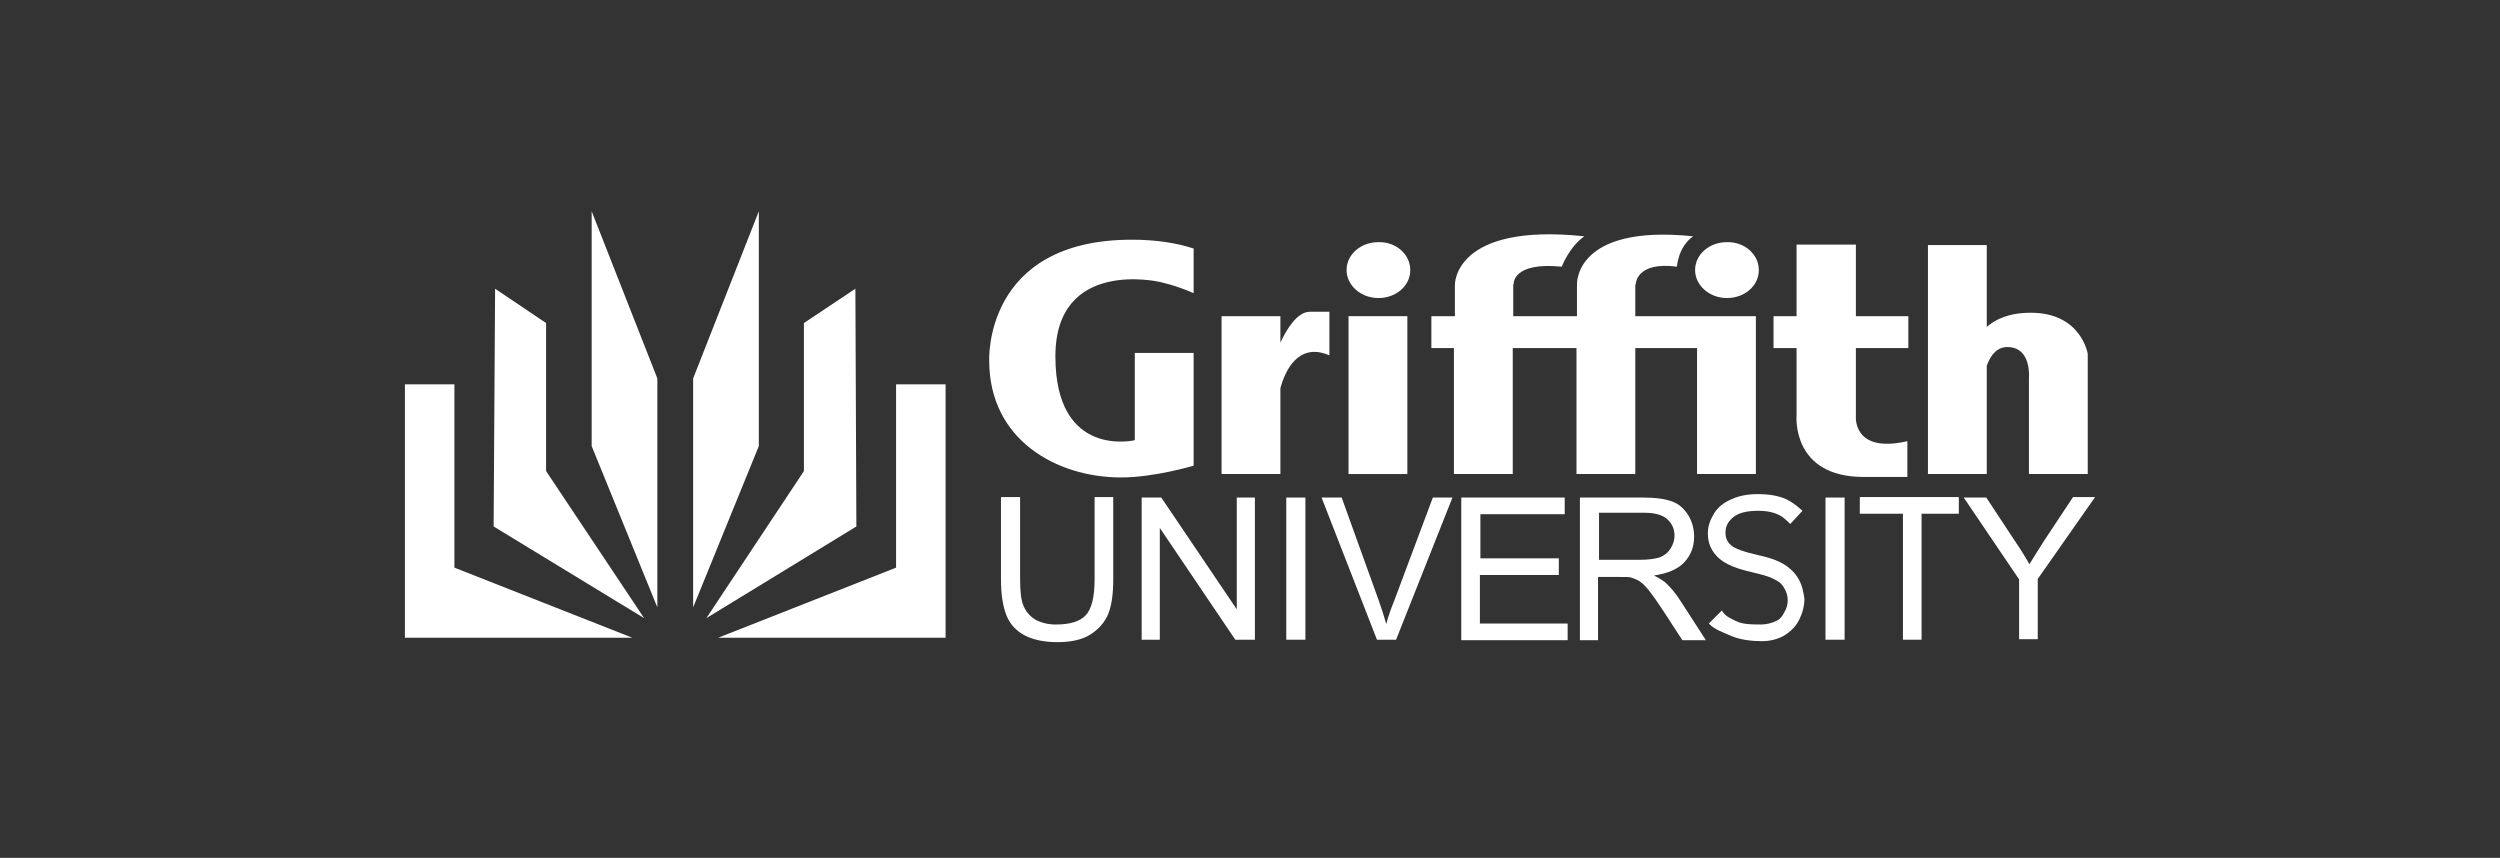 <?xml version="1.0" encoding="utf-8"?>
<!-- Generator: Adobe Illustrator 26.5.0, SVG Export Plug-In . SVG Version: 6.00 Build 0)  -->
<svg version="1.1" id="Layer_1" xmlns="http://www.w3.org/2000/svg" xmlns:xlink="http://www.w3.org/1999/xlink" x="0px" y="0px"
	 viewBox="0 0 510 175" style="enable-background:new 0 0 510 175;" xml:space="preserve">
<rect x="0" y="0" width="510" height="175" fill="#333333" stroke="none"/>
<style type="text/css">
	.st0{fill:#FFFFFF;}
</style>
<g>
	<rect x="275.1" y="64.5" class="st0" width="12" height="32.2"/>
	<path class="st0" d="M414.3,63.8c-4.6,0-7.3,1.4-9,2.9V50h-12v46.7h12V74.6c0.8-2.2,2.1-3.8,4.2-3.8c5,0,4.4,6.3,4.4,6.3v19.6h12
		V72.2C425.9,72.2,424.6,63.8,414.3,63.8z"/>
	<path class="st0" d="M271.2,63.6c-0.7,0-2,0-4,0c-2.6,0-4.8,3.7-6,6.3v-5.4h-12v32.2h12V79.2c0.9-3.4,3.6-9.5,10-6.7V63.6z"/>
	<path class="st0" d="M287.7,55.1c0,3.2-2.9,5.7-6.5,5.7c-3.6,0-6.5-2.6-6.5-5.7c0-3.2,2.9-5.7,6.5-5.7
		C284.8,49.3,287.7,51.9,287.7,55.1z"/>
	<path class="st0" d="M358.8,55.1c0,3.2-2.9,5.7-6.5,5.7c-3.6,0-6.5-2.6-6.5-5.7c0-3.2,2.9-5.7,6.5-5.7
		C355.9,49.3,358.8,51.9,358.8,55.1z"/>
	<path class="st0" d="M333.6,64.5v-6.4l0.1-0.2c0,0,0.1-4.6,8.4-3.5c0,0,0.2-4,3.3-6.2c-24.4-2.5-23.7,9.9-23.7,9.9v6.4h-13v-6.4
		l0.1-0.2c0,0-0.3-4.5,9.8-3.5c0,0,1.5-4,4.6-6.2c-26.7-2.8-26.4,9.9-26.4,9.9v6.4H292V71h4.6v25.7h12V71h13v25.7h12V71h12.6v25.7
		h12V64.5H333.6z"/>
	<path class="st0" d="M378.6,71h10.7v-6.5h-10.7V49.9h-12.1v14.6h-4.7V71h4.7v13.8c0,0-1.1,12.5,13.7,12.5c4,0,6.9,0,8.9,0V90
		c-11.3,2.6-10.5-5.2-10.5-5.2V71z"/>
	<path class="st0" d="M231.5,89.8c0,0-16.2,3.9-16.2-17.1c0-20.1,21.2-15.2,21.2-15.2s3.1,0.6,7,2.3v-9.1c-3.4-1.1-7.5-1.8-12.6-1.8
		c-30.3,0-29.1,24.7-29.1,24.7c0,16.1,13.7,23.8,26.9,23.8c6.8,0,14.8-2.4,14.8-2.4v-23h-12V89.8z"/>
	<path class="st0" d="M223.2,101.4h3.9v16.8c0,2.9-0.3,5.2-1,7c-0.7,1.7-1.9,3.1-3.6,4.2c-1.7,1.1-4,1.6-6.8,1.6
		c-2.7,0-5-0.5-6.7-1.4c-1.7-0.9-3-2.3-3.7-4.1c-0.7-1.8-1.1-4.2-1.1-7.3v-16.8h3.9v16.7c0,2.5,0.2,4.4,0.7,5.5
		c0.5,1.2,1.3,2.1,2.4,2.8c1.1,0.6,2.5,1,4.2,1c2.8,0,4.9-0.6,6.1-1.9c1.2-1.3,1.8-3.7,1.8-7.4V101.4z"/>
	<path class="st0" d="M232.9,130.5v-29h4l15.4,22.8v-22.8h3.7v29h-4l-15.4-22.8v22.8H232.9z"/>
	<path class="st0" d="M262.4,130.5v-29h3.9v29H262.4z"/>
	<path class="st0" d="M280.9,130.5l-11.3-29h4.1l7.6,21.1c0.6,1.7,1.1,3.3,1.5,4.7c0.4-1.6,1-3.2,1.6-4.7l7.9-21.1h4l-11.5,29H280.9
		z"/>
	<path class="st0" d="M298.1,130.5v-29h21.1v3.4h-17.2v9H318v3.4h-16.1v9.9h17.9v3.4H298.1z"/>
	<path class="st0" d="M322.3,130.5v-29h12.9c2.6,0,4.6,0.3,5.9,0.8c1.4,0.5,2.4,1.4,3.3,2.8c0.8,1.3,1.2,2.8,1.2,4.4
		c0,2.1-0.7,3.8-2,5.2c-1.3,1.4-3.4,2.3-6.2,2.7c1,0.5,1.8,1,2.3,1.4c1.1,1,2.2,2.3,3.2,3.9l5.1,7.9h-4.8l-3.9-6
		c-1.1-1.7-2.1-3.1-2.8-4c-0.7-0.9-1.4-1.6-2-2c-0.6-0.4-1.2-0.6-1.8-0.8c-0.4-0.1-1.2-0.1-2.2-0.1h-4.5v12.9H322.3z M326.2,114.2
		h8.3c1.8,0,3.1-0.2,4.1-0.5c1-0.4,1.7-1,2.2-1.8c0.5-0.8,0.8-1.7,0.8-2.6c0-1.4-0.5-2.5-1.5-3.4c-1-0.9-2.6-1.3-4.7-1.3h-9.2V114.2
		z"/>
	<path class="st0" d="M372.4,130.5v-29h3.9v29H372.4z"/>
	<path class="st0" d="M388.2,130.5v-25.7h-8.8v-3.4h20.2v3.4h-7.6v25.7H388.2z"/>
	<path class="st0" d="M411.9,130.5v-12.3l-11.3-16.7h4.6l5.8,8.8c1.1,1.6,2.1,3.2,3,4.8c0.9-1.5,2-3.2,3.2-5.1l5.7-8.6h4.5
		l-11.7,16.7v12.3H411.9z"/>
	<path class="st0" d="M366.9,118.1c-0.7-1.2-1.7-2.2-3-3c-0.9-0.5-1.9-1.1-5-1.8c-3.1-0.7-5.1-1.4-5.8-2.1c-0.8-0.7-1.1-1.5-1.1-2.6
		c0-1.2,0.5-2.2,1.6-3.1c1.1-0.9,2.8-1.3,5.1-1.3c2.2,0,3.9,0.5,5.1,1.4c0.4,0.4,0.9,0.7,1.4,1.3l2.5-2.7c-1.1-1-2.1-1.8-3.4-2.4
		c-1.6-0.7-3.5-1-5.7-1c-2,0-3.7,0.3-5.3,1c-1.6,0.7-2.8,1.6-3.6,2.9c-0.8,1.3-1.3,2.6-1.3,4.1c0,1.3,0.3,2.5,1,3.6
		c0.7,1.1,1.7,2,3.1,2.7c1.1,0.6,2.9,1.2,5.6,1.8c2.7,0.6,3.5,1.1,4.1,1.4c1,0.5,1.4,1,1.8,1.7c0.4,0.7,0.7,1.5,0.7,2.4
		c0,0.9-0.2,1.7-0.7,2.5c-0.4,0.8-0.8,1.4-1.7,1.8c-0.9,0.4-1.9,0.7-3.1,0.7c-1.3,0-3.3,0-4.6-0.5c-1.3-0.6-2.5-1.1-3.1-2
		c-0.1-0.1-0.2-0.2-0.2-0.4l-2.7,2.7c1.1,1.2,2.9,1.8,4.5,2.5c1.8,0.8,4.2,1.1,6.3,1.1c1.7,0,3.2-0.4,4.5-1.1
		c1.3-0.8,2.4-1.8,3.1-3.2c0.7-1.4,1.1-2.8,1.1-4.4C367.9,120.7,367.6,119.3,366.9,118.1z"/>
	<g>
		<polygon class="st0" points="92.7,115.8 129,130.1 82.6,130.1 82.6,78.4 92.7,78.4 		"/>
		<polygon class="st0" points="111.4,96.1 131.4,126.1 100.7,107.4 101,58.9 111.4,65.9 		"/>
		<polygon class="st0" points="120.7,91 134.1,123.9 134.1,77.2 120.7,43.1 		"/>
	</g>
	<g>
		<polygon class="st0" points="182.8,115.8 146.5,130.1 192.9,130.1 192.9,78.4 182.8,78.4 		"/>
		<polygon class="st0" points="164,96.1 144.1,126.1 174.7,107.4 174.5,58.9 164,65.9 		"/>
		<polygon class="st0" points="154.8,91 141.4,123.9 141.4,77.2 154.8,43.1 		"/>
	</g>
</g>
</svg>

